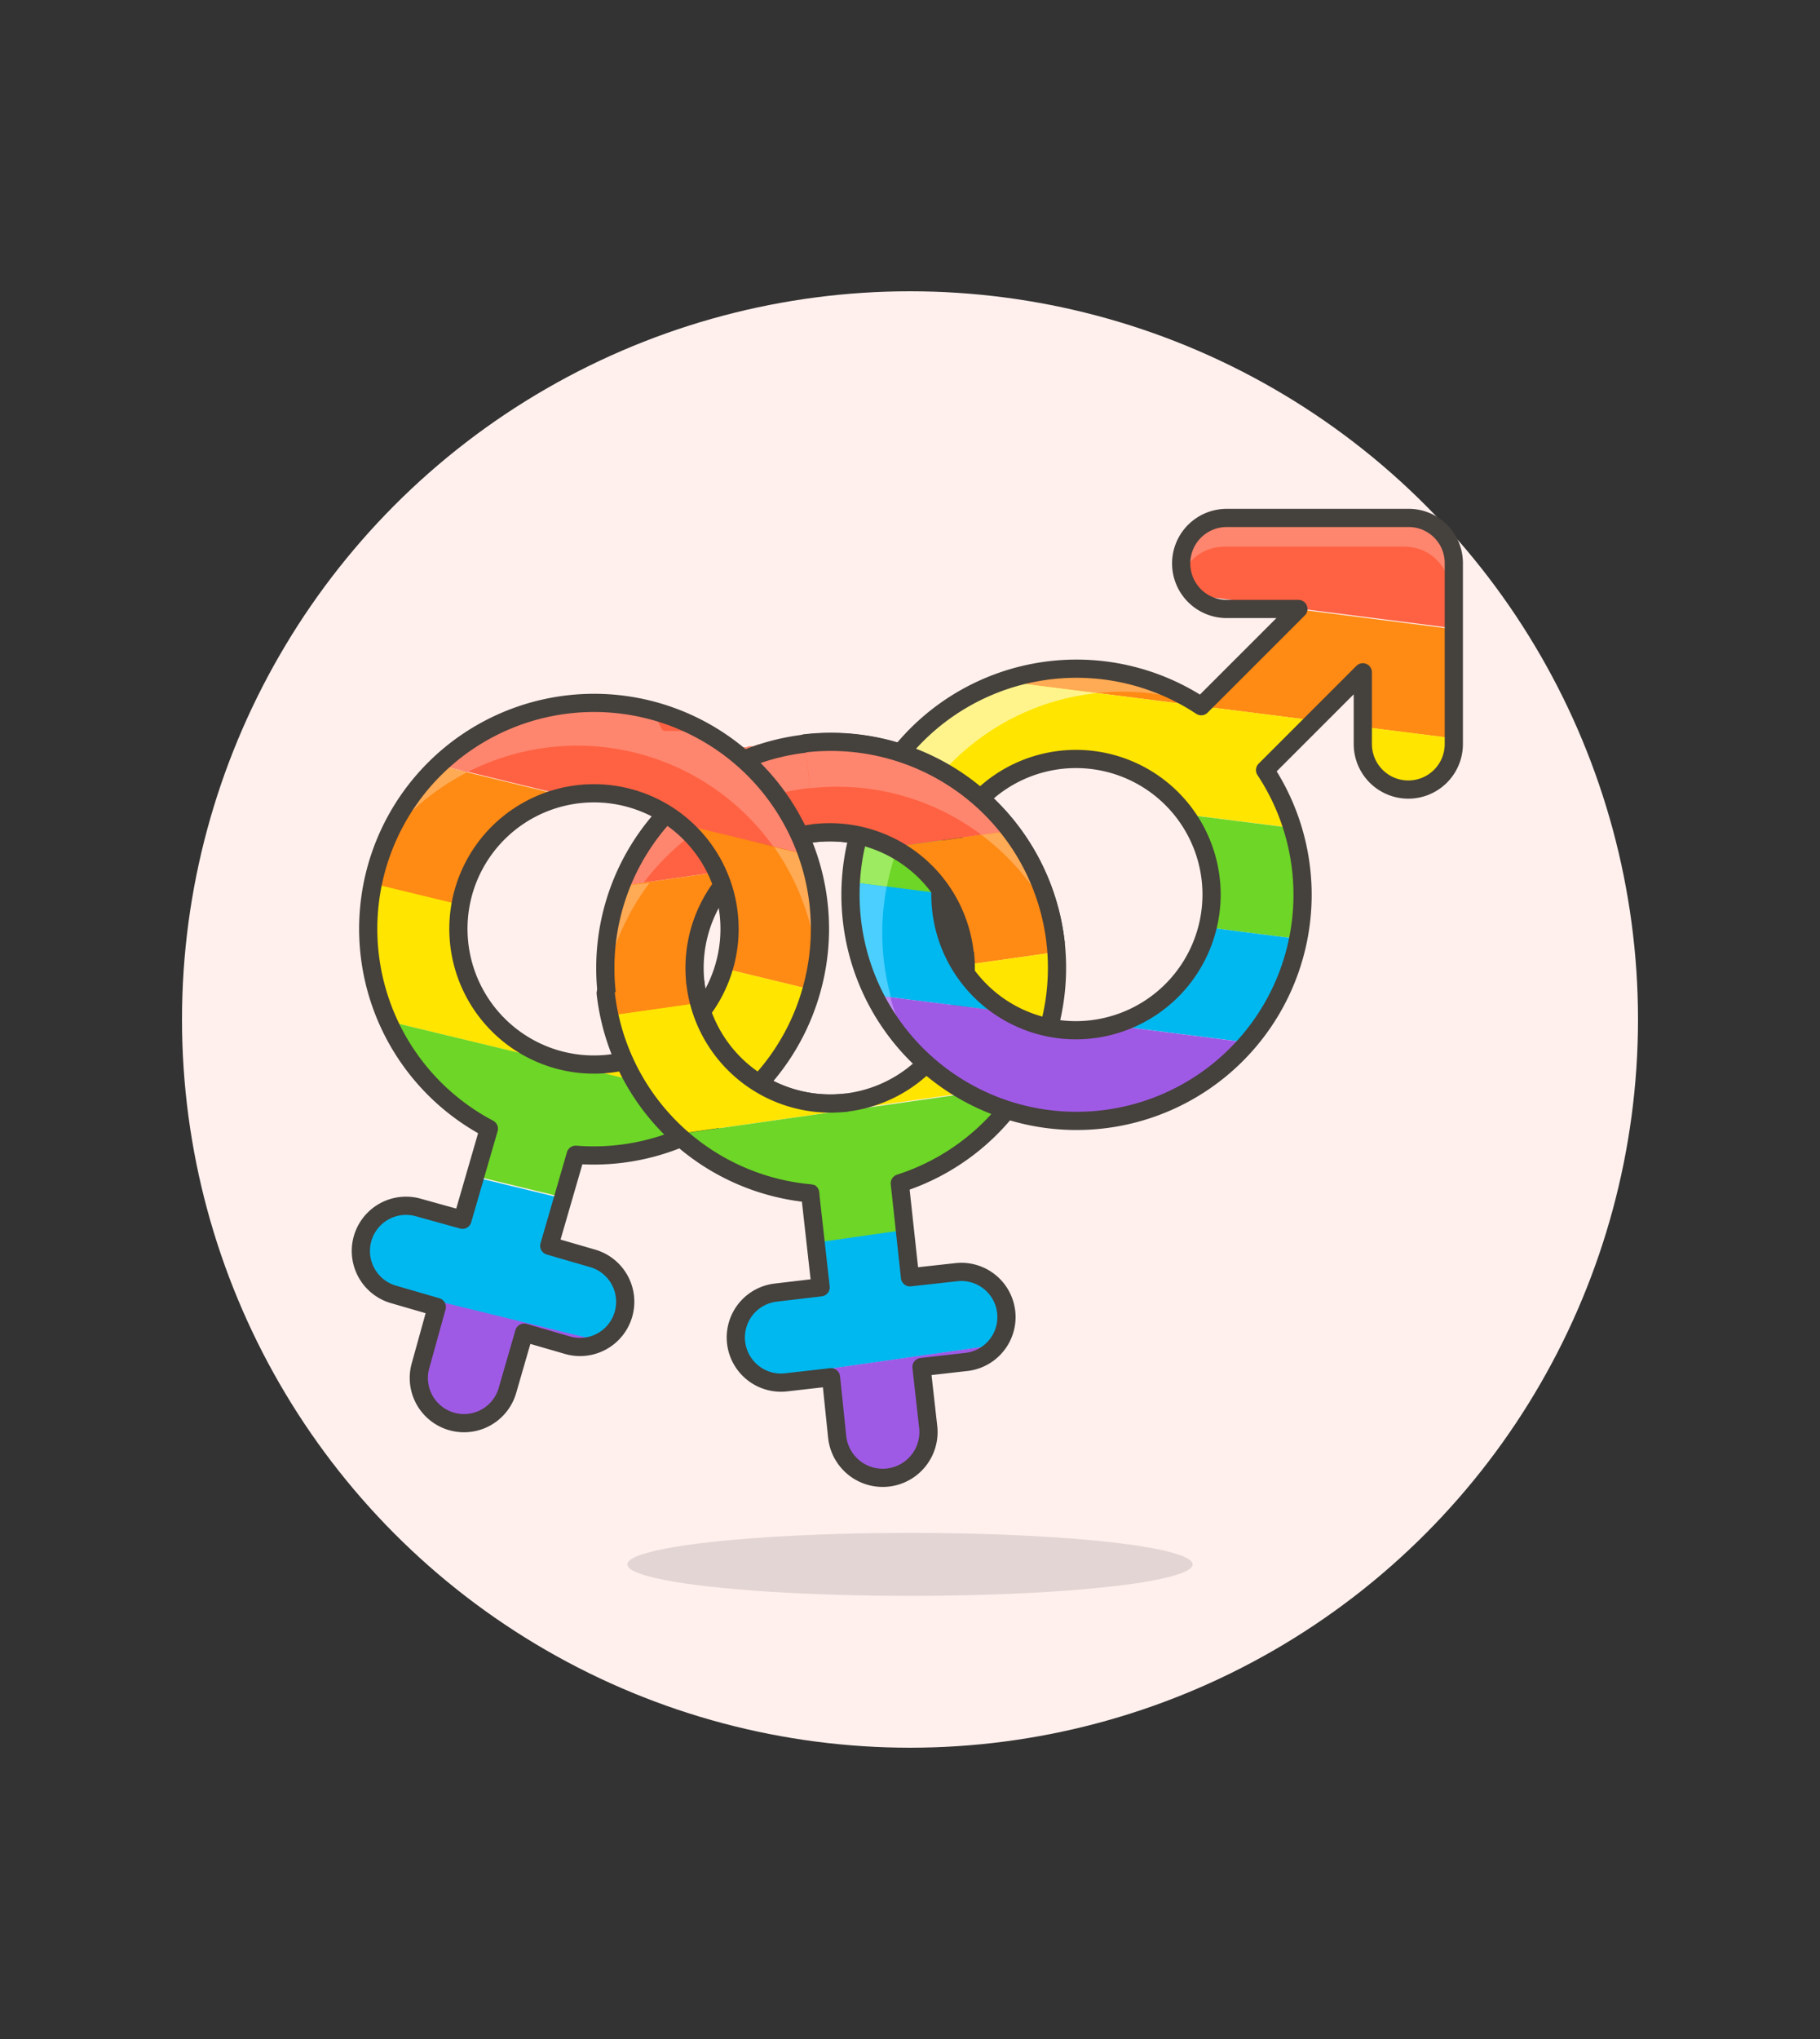 <svg id="Multicolor" xmlns="http://www.w3.org/2000/svg" viewBox="0 0 100 112"><rect x="0" y="0" width="100" height="112" fill="#333333" stroke="none"/><defs><style>.cls-1{fill:#fff0ed;}.cls-2{fill:#45413c;fill-opacity:0.15;}.cls-3{fill:#ff6242;}.cls-4{fill:#ff8a14;}.cls-5{fill:#ffe500;}.cls-6{fill:#6dd627;}.cls-7{fill:#00b8f0;}.cls-8{fill:#9f5ae5;}.cls-9{fill:#ff866e;}.cls-10{fill:#ffaa54;}.cls-11{fill:none;stroke:#45413c;stroke-linecap:round;stroke-linejoin:round;}.cls-12{fill:#fff48c;}.cls-13{fill:#9ceb60;}.cls-14{fill:#4acfff;}.cls-15{fill:#bf8df2;}</style></defs><title>209- sign-bisexual-lgbtq-1</title><g id="Scene"><circle class="cls-1" cx="50" cy="56" r="40"/><ellipse class="cls-2" cx="50" cy="85.93" rx="15.53" ry="1.73"/><path class="cls-3" d="M44.23,40.83A12.43,12.43,0,0,0,34,48.68l6.45-.92A7.43,7.43,0,0,1,49,46.55l6.45-.92A12.42,12.42,0,0,0,44.23,40.83Z"/><path class="cls-4" d="M53,52.33q0,.34,0,.68L58,52.3c0-.18,0-.35,0-.53a12.34,12.34,0,0,0-2.48-6.15L49,46.55A7.45,7.45,0,0,1,53,52.33Z"/><path class="cls-4" d="M38.21,54a7.44,7.44,0,0,1,2.28-6.24L34,48.68a12.4,12.4,0,0,0-.56,7.12l4.94-.7A7.45,7.45,0,0,1,38.21,54Z"/><path class="cls-5" d="M58,52.3l-4.94.7a7.45,7.45,0,0,1-14.64,2.09l-4.94.7a12.36,12.36,0,0,0,3.73,6.5l19-2.71A12.35,12.35,0,0,0,58,52.3Z"/><path class="cls-6" d="M49.44,65a12.43,12.43,0,0,0,6.79-5.38l-19,2.71a12.42,12.42,0,0,0,7.29,3.23l.31,2.72,4.92-.7Z"/><path class="cls-7" d="M55.24,72.07a2.48,2.48,0,0,0-2.75-2.19L50,70.16l-.29-2.6-4.92.7.28,2.46L42.63,71a2.48,2.48,0,0,0-.77,4.72l12.87-1.83A2.47,2.47,0,0,0,55.24,72.07Z"/><path class="cls-8" d="M43.18,75.93l2.47-.28L46,78.94A2.48,2.48,0,1,0,51,78.38l-.37-3.29,2.47-.28a2.48,2.48,0,0,0,1.68-.94L41.86,75.71A2.48,2.48,0,0,0,43.18,75.93Z"/><path class="cls-9" d="M47.32,40.87h0q-.5-.07-1-.1H46.1q-.46,0-.94,0l-.64,0-.29,0-.2,0H44l-.16,0h0l-.2,0h0l-.18,0h-.06l-.16,0h0l-.19,0h0l-.15,0h-.06l-.16,0h0l-.19.05h0l-.14,0-.06,0-.16,0h0l-.18.06-.06,0-.13,0-.06,0-.15.05,0,0-.16.06-.06,0-.12,0-.07,0-.13.05-.1,0-.1,0-.08,0-.09,0-.08,0-.08,0-.15.07-.08,0-.09,0-.06,0-.34.19-.06,0-.1.06,0,0-.35.22h0l-.12.08h0l-.37.26h0A12.51,12.51,0,0,0,34,48.68l1.37-.2a13.24,13.24,0,0,1,18.21-2.85l.29.21,1.56-.22A12.46,12.46,0,0,0,47.32,40.87Z"/><path class="cls-10" d="M57.68,50.23v0L57.61,50l0-.07-.07-.26,0-.09-.07-.21,0-.06L57.32,49l0-.09-.08-.22,0-.06-.1-.24,0-.07-.11-.25,0,0-.11-.23,0-.06-.13-.26v0l-.13-.24,0,0L56.37,47v0l-.15-.25v0L56,46.42v0l-.34-.5,0,0-.18-.24h0l-1.56.22A13.26,13.26,0,0,1,57.68,50.23Z"/><path class="cls-10" d="M34,48.68q-.12.3-.22.61h0q-.08.23-.14.46v0l-.05.2v0c0,.15-.08.3-.11.45v0l0,.18v.05l0,.22v0l0,.19v.07l0,.16v.07l0,.22v.05l0,.17v.31c0,.07,0,.14,0,.21v.32c0,.05,0,.1,0,.15V53a13.25,13.25,0,0,1,2.21-4.5Z"/><path class="cls-11" d="M58,51.78A12.41,12.41,0,1,0,44.51,65.53l.58,5.18L42.63,71a2.48,2.48,0,1,0,.56,4.93l2.47-.28L46,78.94A2.48,2.48,0,0,0,51,78.38l-.37-3.29,2.47-.28a2.48,2.48,0,0,0-.56-4.93L50,70.16,49.44,65A12.43,12.43,0,0,0,58,51.78ZM38.21,54a7.45,7.45,0,1,1,8.23,6.57A7.46,7.46,0,0,1,38.21,54Z"/><path class="cls-3" d="M34.71,43.87a7.41,7.41,0,0,1,2.63,1.38l7,1.7A12.41,12.41,0,0,0,24.07,42l7,1.7A7.4,7.4,0,0,1,34.71,43.87Z"/><path class="cls-4" d="M39.79,53.1l0,.1,4.83,1.17a12.35,12.35,0,0,0-.24-7.42l-7-1.7A7.46,7.46,0,0,1,39.79,53.1Z"/><path class="cls-4" d="M25.48,48.95a7.45,7.45,0,0,1,5.62-5.21l-7-1.7a12.34,12.34,0,0,0-3.36,5.53q-.14.48-.24,1l4.83,1.17A7.51,7.51,0,0,1,25.48,48.95Z"/><polygon class="cls-4" points="31.1 43.74 24.07 42.04 24.07 42.04 31.1 43.74 31.1 43.74"/><polygon class="cls-4" points="37.34 45.24 37.34 45.24 44.36 46.94 44.36 46.94 37.34 45.24"/><path class="cls-5" d="M30.56,58.18a7.46,7.46,0,0,1-5.26-8.48l-4.83-1.17a12.36,12.36,0,0,0,.84,7.56l19.08,4.61a12.35,12.35,0,0,0,4.17-6.23l0-.12-4.83-1.17A7.46,7.46,0,0,1,30.56,58.18Z"/><path class="cls-6" d="M26.86,62l-.75,2.6,4.83,1.17.69-2.39a12.44,12.44,0,0,0,8.76-2.69L21.31,56.09A12.42,12.42,0,0,0,26.86,62Z"/><path class="cls-7" d="M25.41,67,23,66.33a2.48,2.48,0,0,0-2.18,4.37l12.22,3a2.48,2.48,0,0,0-.5-4.56l-2.38-.69.76-2.62-4.83-1.17Z"/><path class="cls-8" d="M21.64,71.1l2.38.69L23.11,75a2.48,2.48,0,0,0,4.77,1.38l.92-3.18,2.38.69a2.47,2.47,0,0,0,1.88-.21l-12.22-3A2.48,2.48,0,0,0,21.64,71.1Z"/><path class="cls-9" d="M25.67,42.42a13.24,13.24,0,0,1,16.15,3.22q.35.41.66.85l1.88.45a12.48,12.48,0,0,0-3.88-5.55h0l-.12-.1h0l-.11-.09h0q-.31-.24-.65-.47h0l-.11-.07,0,0-.11-.07,0,0-.11-.07,0,0-.1-.06,0,0-.11-.06,0,0-.36-.2,0,0-.1-.05-.06,0-.09,0-.08,0-.08,0-.07,0-.09,0-.08,0-.08,0-.09,0-.08,0-.11,0-.11,0-.1,0-.08,0-.09,0-.08,0-.09,0-.08,0-.1,0-.07,0-.11,0-.06,0-.11,0-.06,0-.17-.05L35.84,39l-.07,0-.18,0-.08,0-.25-.06h0l-.22,0-.08,0-.19,0h-.06l-.25,0h0l-.22,0h-.08l-.19,0h-.06l-.25,0h-2l-.23,0h0l-.26,0h0l-.22,0h-.05l-.24,0h0l-.26,0h0l-.22,0h0l-.5.12h0l-.22.06h0l-.49.15h0l-.22.08h0L28,39.5h0l-.22.09h0l-.47.21h0l-.22.11h0l-.47.25h0l-.68.41h0q-.33.21-.65.45h0q-.32.24-.62.49h0l-.51.46Z"/><path class="cls-10" d="M44.91,52.87l0-.17v-.06l0-.18v0l0-.2h0q0-.35,0-.7h0A12.27,12.27,0,0,0,45,50v-.14l0-.21h0l0-.22h0a12.42,12.42,0,0,0-.59-2.45l-1.88-.45A13.28,13.28,0,0,1,44.9,53h0Z"/><path class="cls-10" d="M21.61,45.64a13.28,13.28,0,0,1,4.06-3.22L24.07,42l-.07.07h0q-.28.28-.55.57h0q-.27.3-.52.61h0a12.3,12.3,0,0,0-1.45,2.32Z"/><path class="cls-11" d="M44.56,54.48A12.41,12.41,0,1,0,26.86,62l-1.45,5L23,66.33a2.48,2.48,0,1,0-1.38,4.77l2.38.69L23.11,75a2.48,2.48,0,0,0,4.77,1.38l.92-3.18,2.38.69a2.48,2.48,0,0,0,1.38-4.77l-2.38-.69,1.45-5A12.43,12.43,0,0,0,44.56,54.48ZM25.48,48.95a7.45,7.45,0,1,1,5.08,9.23A7.46,7.46,0,0,1,25.48,48.95Z"/><path class="cls-3" d="M71.33,33.42h0l8.48,1.08V30.93a2.48,2.48,0,0,0-2.48-2.48H67.4a2.48,2.48,0,0,0-1.74,4.25l5.61.71Z"/><path class="cls-4" d="M66,38.79a12.4,12.4,0,0,0-10.9-1.38l17.13,2.17,2.65-2.65v3l5,.63v-6l-8.48-1.08Z"/><path class="cls-5" d="M48.55,42.63l5.86.74a7.44,7.44,0,0,1,10.71,1.36l5.86.74a12.38,12.38,0,0,0-1.51-3.18l2.72-2.72L55.06,37.41A12.48,12.48,0,0,0,48.55,42.63Z"/><path class="cls-5" d="M74.85,40.87a2.48,2.48,0,1,0,5,0v-.32l-5-.63Z"/><path class="cls-6" d="M66.57,49.14a7.43,7.43,0,0,1-.22,1.8l4.95.63A12.44,12.44,0,0,0,71,45.48l-5.86-.74A7.41,7.41,0,0,1,66.57,49.14Z"/><path class="cls-6" d="M54.41,43.38l-5.86-.74a12.33,12.33,0,0,0-1.83,5.82l4.95.63A7.44,7.44,0,0,1,54.41,43.38Z"/><path class="cls-7" d="M61.11,56.32l7.4.94a12.38,12.38,0,0,0,2.79-5.69l-4.95-.63A7.48,7.48,0,0,1,61.11,56.32Z"/><path class="cls-7" d="M51.67,49.14v-.07l-4.95-.63c0,.23,0,.46,0,.69A12.34,12.34,0,0,0,48,54.66l7.41.94A7.45,7.45,0,0,1,51.67,49.14Z"/><path class="cls-8" d="M59.12,56.59a7.4,7.4,0,0,1-3.71-1L48,54.66a12.41,12.41,0,0,0,20.5,2.6l-7.4-.94A7.42,7.42,0,0,1,59.12,56.59Z"/><path class="cls-9" d="M77.33,28.45H67.4a2.48,2.48,0,0,0-2.48,2.48v0s0,.06,0,.08v.52l0,.1v0l0,.05a2.48,2.48,0,0,1,2.34-1.65h9.93a2.48,2.48,0,0,1,2.48,2.48V30.93A2.48,2.48,0,0,0,77.33,28.45Z"/><path class="cls-10" d="M55.07,37.41l5.22.66a13.25,13.25,0,0,1,5.42.55,12.37,12.37,0,0,0-2.46-1.19l-.06,0-.06,0-.22-.07h0A12.49,12.49,0,0,0,55.07,37.41Z"/><path class="cls-12" d="M48.55,42.63l2.77.35.11-.14a13.2,13.2,0,0,1,8.85-4.77l-5.22-.66q-.39.14-.78.3A12.49,12.49,0,0,0,48.55,42.63Z"/><path class="cls-13" d="M46.73,48.45l2,.25A13.17,13.17,0,0,1,51.33,43l-2.77-.35a12.38,12.38,0,0,0-1.19,2.53l0,.12,0,.09-.08.27A12.42,12.42,0,0,0,46.73,48.45Z"/><path class="cls-14" d="M48.92,54.78l0-.14a13.31,13.31,0,0,1-.2-5.94l-2-.25a12.5,12.5,0,0,0,1,5.65v0l.07.16.17.37Z"/><path class="cls-15" d="M48,54.66a12.48,12.48,0,0,0,2.09,3,13.2,13.2,0,0,1-1.17-2.87Z"/><path class="cls-11" d="M77.33,28.45H67.4a2.48,2.48,0,1,0,0,5h3.94L66,38.79a12.42,12.42,0,1,0,3.51,3.51l5.37-5.37v3.94a2.48,2.48,0,1,0,5,0V30.93A2.48,2.48,0,0,0,77.33,28.45ZM59.12,56.59a7.45,7.45,0,1,1,7.45-7.45A7.46,7.46,0,0,1,59.12,56.59Z"/><path class="cls-4" d="M38.31,54.64c0-.21-.08-.42-.1-.64l-4.93.56v.08q.07.59.19,1.16l4.94-.7Q38.36,54.87,38.31,54.64Z"/><path class="cls-5" d="M38.42,55.09l-4.94.7a12.37,12.37,0,0,0,3.74,6.5L46.28,61l.17-.44A7.46,7.46,0,0,1,38.42,55.09Z"/><path class="cls-6" d="M39,63.64a12.37,12.37,0,0,0,5.55,1.89l.74-1.89,1-2.63L37.22,62.3A12.51,12.51,0,0,0,39,63.64Z"/><path class="cls-11" d="M33.28,54.55a12.43,12.43,0,0,0,11.23,11"/><path class="cls-11" d="M46.45,60.57A7.46,7.46,0,0,1,38.21,54"/><path class="cls-3" d="M44.23,40.83l.54,4.81v.13a7.41,7.41,0,0,1,4.24.78l6.45-.92A12.42,12.42,0,0,0,44.23,40.83Z"/><path class="cls-4" d="M53,52.33,58,51.78a12.34,12.34,0,0,0-2.47-6.14h0L49,46.55A7.45,7.45,0,0,1,53,52.33Z"/><path class="cls-9" d="M44.23,40.83l.28,2.47a13.19,13.19,0,0,1,9.12,2.34l.29.21,1.56-.22A12.42,12.42,0,0,0,44.23,40.83Z"/><path class="cls-10" d="M57.68,50.24a12.32,12.32,0,0,0-2.2-4.6h0l-1.56.22A13.26,13.26,0,0,1,57.68,50.24Z"/><path class="cls-11" d="M58,51.78A12.43,12.43,0,0,0,44.23,40.83"/><path class="cls-11" d="M44.78,45.76A7.46,7.46,0,0,1,53,52.33"/></g></svg>